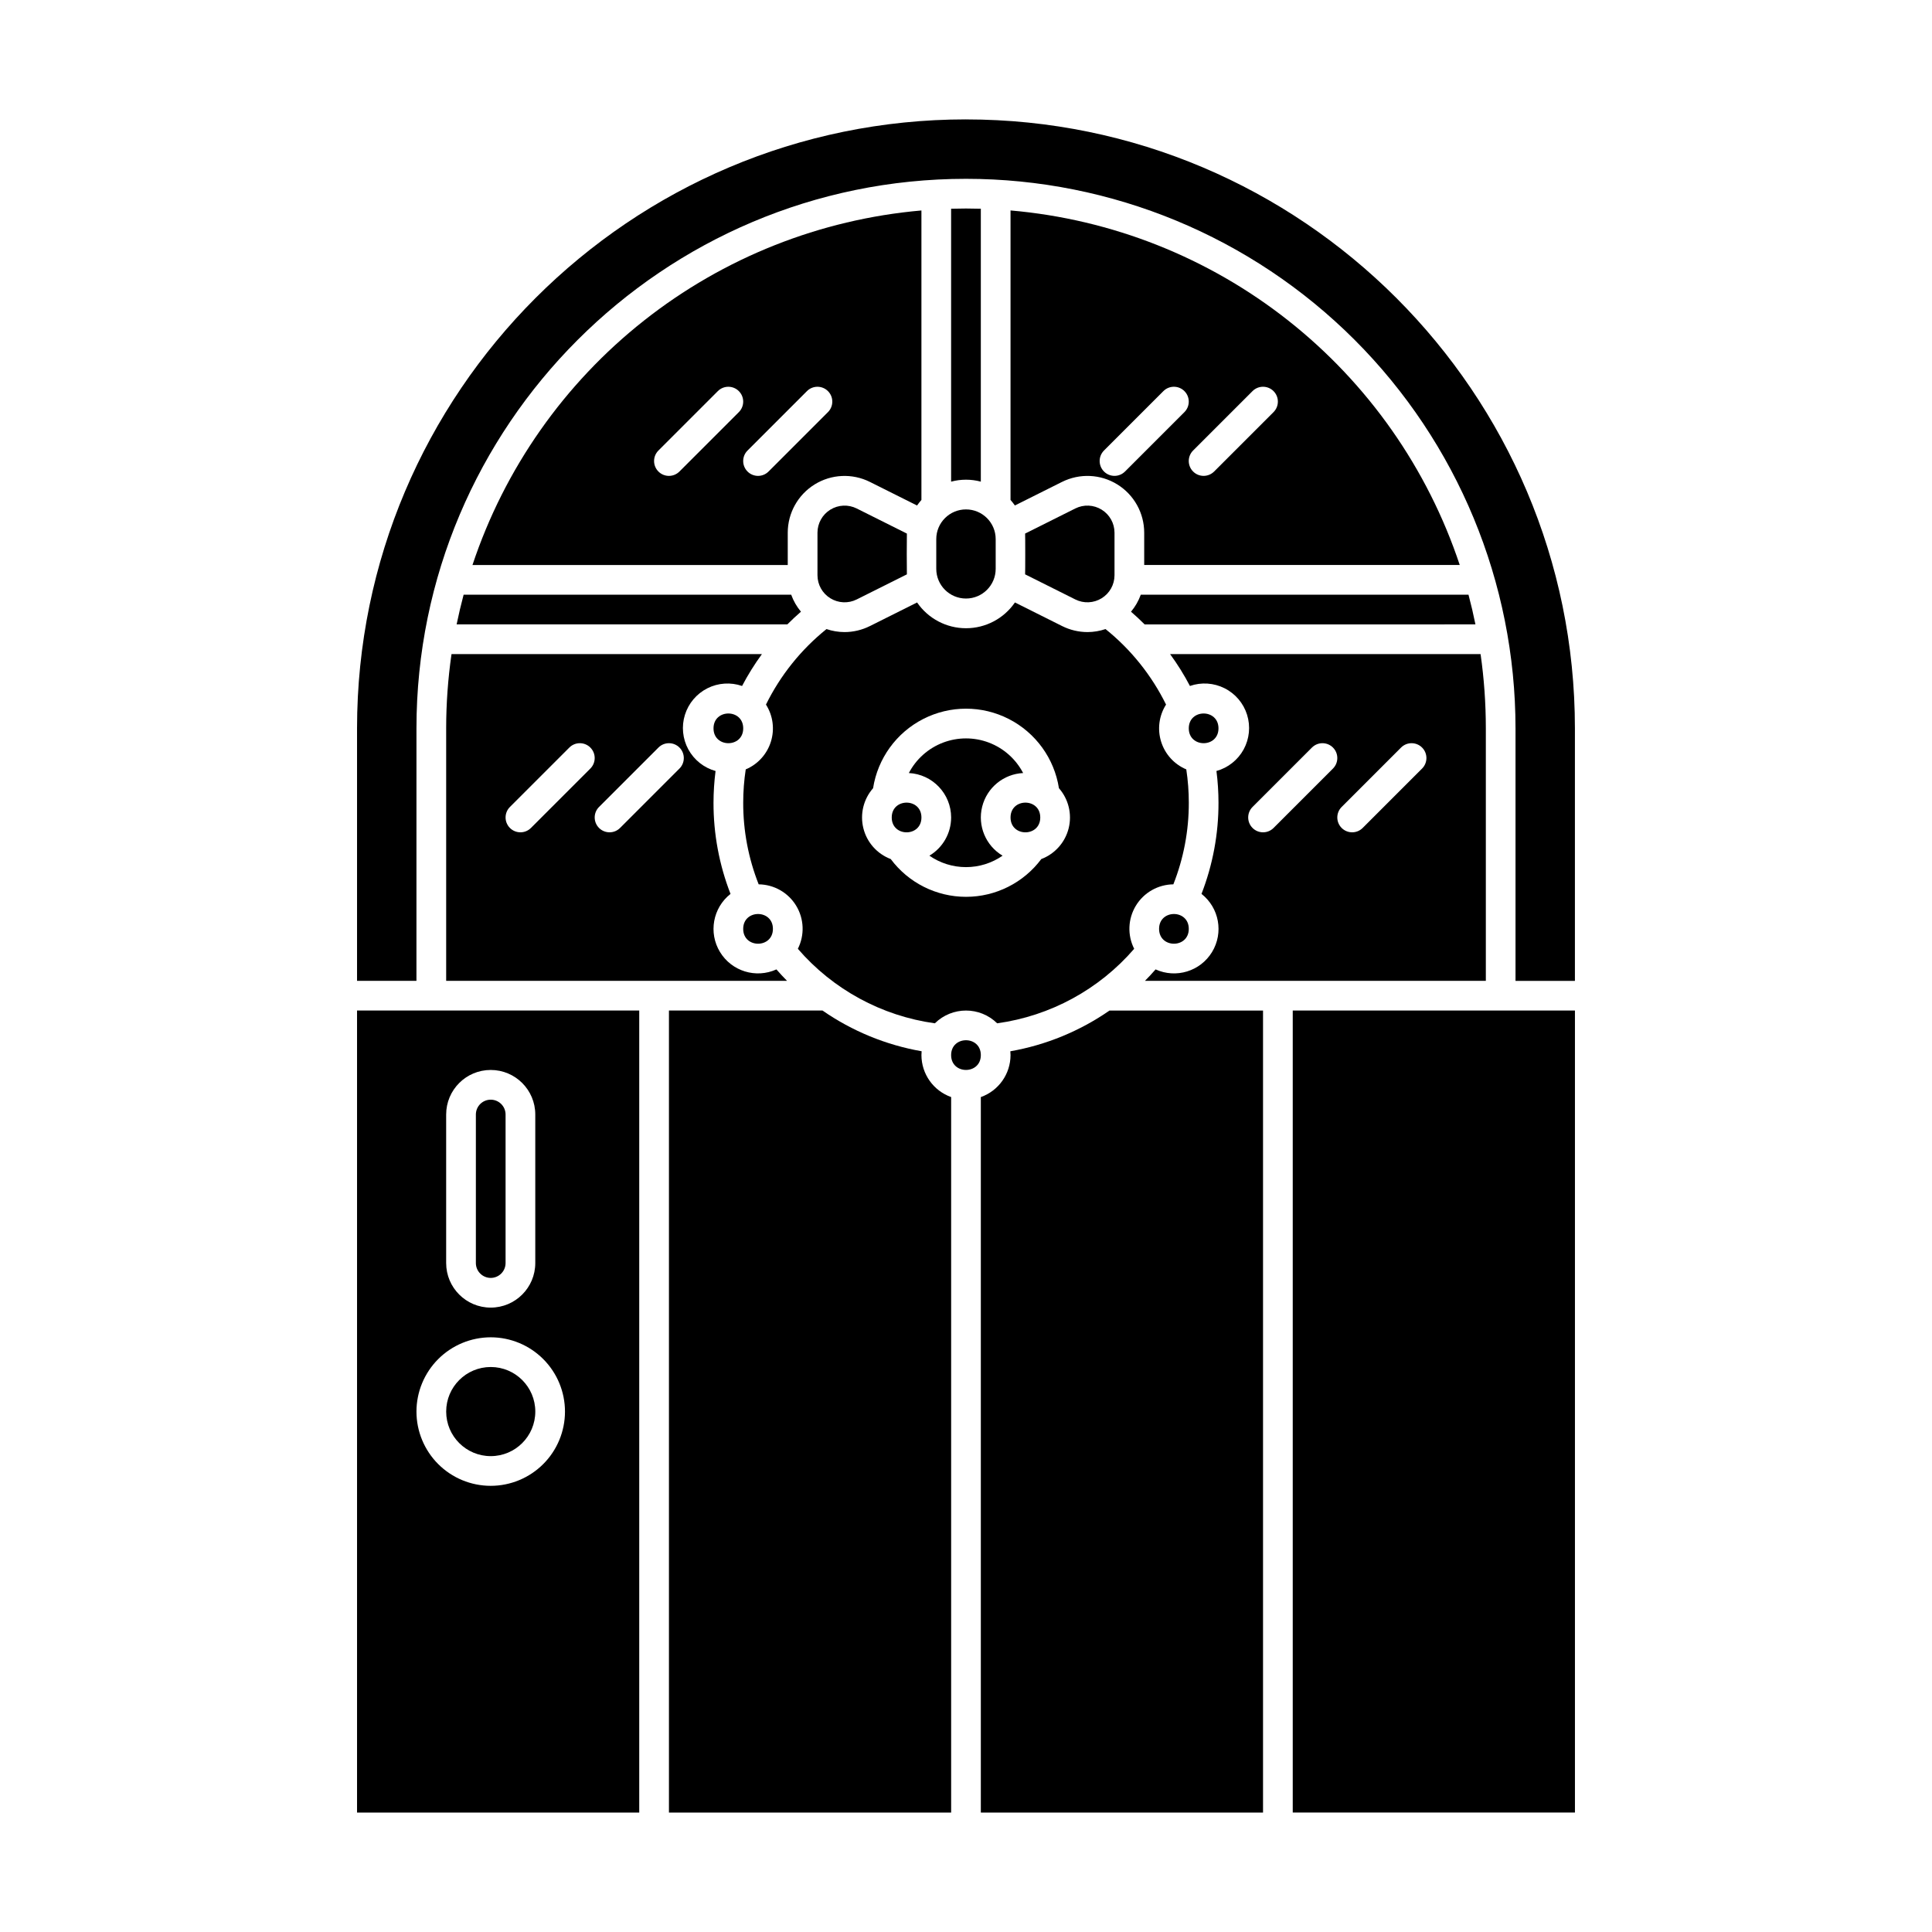 <?xml version="1.0" encoding="UTF-8"?>
<!-- Uploaded to: ICON Repo, www.iconrepo.com, Generator: ICON Repo Mixer Tools -->
<svg fill="#000000" width="800px" height="800px" version="1.1" viewBox="144 144 512 512" xmlns="http://www.w3.org/2000/svg">
 <g>
  <path d="m387.04 303.66-12.488 6.246v-0.004c-2.094 1.051-4.398 1.602-6.742 1.605-1.625-0.004-3.242-0.273-4.781-0.797-6.738 5.418-12.215 12.25-16.039 20.008 1.863 2.926 2.34 6.523 1.305 9.832-1.031 3.312-3.473 6-6.668 7.344-0.445 2.926-0.668 5.879-0.668 8.836-0.016 7.406 1.375 14.742 4.098 21.629 4.066 0.043 7.82 2.184 9.934 5.66 2.113 3.477 2.281 7.793 0.449 11.426 9.301 10.773 22.207 17.793 36.309 19.742 4.582-4.508 11.93-4.508 16.512 0 14.098-1.949 27.008-8.969 36.309-19.742-1.836-3.633-1.664-7.949 0.449-11.426 2.109-3.477 5.867-5.617 9.934-5.66 2.719-6.887 4.109-14.227 4.094-21.629 0-2.957-0.223-5.91-0.668-8.836-3.195-1.344-5.637-4.031-6.668-7.344-1.035-3.309-0.559-6.906 1.305-9.832-3.824-7.758-9.297-14.59-16.039-20.008-1.539 0.523-3.156 0.793-4.781 0.797-2.344-0.004-4.648-0.555-6.742-1.605l-12.488-6.246v0.004c-2.93 4.273-7.781 6.828-12.965 6.828-5.18 0-10.031-2.555-12.961-6.828zm37.59 49.223c2.547 2.902 3.508 6.867 2.578 10.613-0.934 3.746-3.644 6.793-7.254 8.164-4.699 6.297-12.094 10.008-19.949 10.008-7.859 0-15.254-3.711-19.949-10.008-3.613-1.371-6.324-4.418-7.254-8.164-0.934-3.746 0.027-7.711 2.574-10.613 1.234-7.894 6.18-14.719 13.297-18.352 7.117-3.633 15.543-3.633 22.66 0s12.062 10.457 13.297 18.352z"/>
  <path d="m459.04 390.16c0 5.246-7.871 5.246-7.871 0 0-5.25 7.871-5.25 7.871 0"/>
  <path d="m388.19 360.64c0 5.25-7.871 5.25-7.871 0 0-5.246 7.871-5.246 7.871 0"/>
  <path d="m411.8 199.77v76.727-0.004c0.414 0.465 0.801 0.957 1.156 1.465l12.488-6.246v0.004c4.668-2.336 10.207-2.086 14.645 0.656 4.438 2.742 7.137 7.586 7.137 12.801v8.555h83.621c-8.508-25.57-24.312-48.094-45.465-64.793-21.152-16.695-46.73-26.836-73.582-29.164zm30.336 69.191v-0.004c-1.535 1.539-4.027 1.539-5.566 0-1.535-1.539-1.535-4.031 0-5.566l15.746-15.746c1.535-1.535 4.027-1.535 5.566 0.004 1.535 1.535 1.535 4.027 0 5.566zm39.359-15.742-15.742 15.742v-0.004c-1.539 1.539-4.031 1.539-5.566 0-1.539-1.539-1.535-4.031 0-5.566l15.746-15.746c1.535-1.535 4.027-1.535 5.566 0.004 1.535 1.535 1.535 4.027-0.004 5.566z"/>
  <path d="m428.97 302.86c2.223 1.113 4.867 0.992 6.981-0.316 2.117-1.305 3.406-3.617 3.406-6.106v-11.27c0-2.484-1.289-4.797-3.406-6.102-2.113-1.309-4.758-1.43-6.981-0.316l-13.305 6.652c0.047 0.484 0.047 10.32 0 10.805z"/>
  <path d="m466.91 337.02c0 5.246-7.871 5.246-7.871 0 0-5.25 7.871-5.25 7.871 0"/>
  <path d="m446.32 301.6c-0.594 1.645-1.469 3.168-2.59 4.508 1.246 1.078 2.449 2.199 3.613 3.367l87.664-0.004c-0.535-2.648-1.148-5.269-1.84-7.871z"/>
  <path d="m285.86 518.08c0 6.523-5.289 11.809-11.809 11.809-6.523 0-11.809-5.285-11.809-11.809 0-6.519 5.285-11.809 11.809-11.809 6.519 0 11.809 5.289 11.809 11.809"/>
  <path d="m238.62 624.35h74.785v-212.55h-74.785zm23.617-184.99c0-6.523 5.285-11.809 11.809-11.809 6.519 0 11.809 5.285 11.809 11.809v39.359c0 6.519-5.289 11.809-11.809 11.809-6.523 0-11.809-5.289-11.809-11.809zm11.809 59.039c5.219 0 10.223 2.074 13.914 5.766 3.691 3.691 5.766 8.695 5.766 13.914s-2.074 10.227-5.766 13.918c-3.691 3.688-8.695 5.762-13.914 5.762s-10.227-2.074-13.918-5.762c-3.688-3.691-5.762-8.699-5.762-13.918 0.004-5.219 2.082-10.219 5.769-13.91 3.691-3.688 8.691-5.762 13.91-5.769z"/>
  <path d="m274.05 482.66c1.043 0 2.043-0.418 2.781-1.156 0.738-0.734 1.152-1.738 1.152-2.781v-39.359c0-2.176-1.762-3.938-3.934-3.938-2.176 0-3.938 1.762-3.938 3.938v39.359c0 1.043 0.414 2.047 1.152 2.781 0.738 0.738 1.742 1.156 2.785 1.156z"/>
  <path d="m419.68 360.64c0 5.25-7.875 5.25-7.875 0 0-5.246 7.875-5.246 7.875 0"/>
  <path d="m396.06 360.64c-0.004 4.156-2.191 8-5.762 10.125 2.848 1.977 6.231 3.031 9.699 3.031 3.465 0 6.848-1.055 9.695-3.031-4.469-2.656-6.668-7.93-5.41-12.973 1.254-5.047 5.664-8.672 10.859-8.93-1.938-3.707-5.164-6.578-9.074-8.066-3.91-1.484-8.23-1.484-12.141 0-3.914 1.488-7.141 4.359-9.074 8.066 6.273 0.32 11.199 5.496 11.207 11.777z"/>
  <path d="m403.93 271.64v-72.324c-1.309-0.035-2.621-0.059-3.938-0.059s-2.629 0.023-3.938 0.059v72.324h0.004c2.578-0.688 5.293-0.688 7.871 0z"/>
  <path d="m392.12 286.87v7.875c0 4.348 3.527 7.871 7.875 7.871s7.871-3.523 7.871-7.871v-7.875c0-4.348-3.523-7.871-7.871-7.871s-7.875 3.523-7.875 7.871z"/>
  <path d="m447.43 403.93h90.332v-66.91c0-6.586-0.465-13.164-1.395-19.68h-82.285c1.961 2.68 3.723 5.504 5.262 8.449 3.019-1.051 6.336-0.828 9.191 0.613 2.856 1.438 5.004 3.973 5.953 7.023 0.953 3.055 0.625 6.359-0.902 9.168-1.531 2.809-4.133 4.875-7.215 5.727 0.359 2.789 0.539 5.598 0.543 8.406 0.016 8.266-1.512 16.465-4.504 24.168 4.699 3.688 5.898 10.301 2.797 15.402-3.106 5.102-9.531 7.078-14.965 4.606-0.91 1.039-1.84 2.055-2.812 3.027zm67.867-61.824c1.539-1.535 4.031-1.535 5.566 0.004 1.539 1.535 1.535 4.027 0 5.566l-15.742 15.742h-0.004c-1.535 1.539-4.027 1.535-5.566 0-1.535-1.539-1.535-4.031 0.004-5.566zm-39.359 15.742 15.742-15.742c1.539-1.535 4.031-1.535 5.566 0.004 1.539 1.535 1.539 4.027 0 5.566l-15.742 15.742c-1.539 1.539-4.031 1.535-5.566 0-1.539-1.539-1.539-4.031 0-5.566z"/>
  <path d="m348.83 390.16c0 5.246-7.875 5.246-7.875 0 0-5.25 7.875-5.25 7.875 0"/>
  <path d="m262.24 337.02v66.914h90.332c-0.965-0.973-1.898-1.988-2.809-3.027v-0.004c-5.434 2.469-11.855 0.492-14.957-4.609-3.102-5.098-1.902-11.711 2.789-15.398-2.996-7.703-4.523-15.902-4.508-24.168 0.004-2.809 0.188-5.617 0.543-8.402-3.082-0.855-5.684-2.922-7.215-5.731-1.527-2.805-1.855-6.113-0.902-9.164 0.953-3.051 3.102-5.586 5.953-7.027 2.856-1.441 6.172-1.66 9.191-0.613 1.543-2.941 3.301-5.769 5.262-8.449h-82.262c-0.941 6.516-1.414 13.094-1.418 19.68zm56.258 5.09v-0.004c1.535-1.535 4.027-1.535 5.566 0.004 1.535 1.535 1.535 4.027 0 5.566l-15.742 15.742h-0.004c-1.535 1.539-4.027 1.535-5.566 0-1.535-1.539-1.535-4.031 0-5.566zm-39.359 15.742 15.742-15.742v-0.004c1.539-1.535 4.031-1.535 5.566 0.004 1.539 1.535 1.535 4.027 0 5.566l-15.742 15.742h-0.004c-1.535 1.539-4.027 1.535-5.566 0-1.535-1.539-1.535-4.031 0.004-5.566z"/>
  <path d="m403.93 423.61c0 5.25-7.871 5.25-7.871 0 0-5.246 7.871-5.246 7.871 0"/>
  <path d="m400 175.64c-88.984 0-161.38 72.395-161.38 161.38v66.914h15.742l0.004-66.914c0-80.301 65.332-145.63 145.63-145.63 38.621 0.004 75.66 15.348 102.97 42.656 27.309 27.312 42.656 64.352 42.66 102.98v66.914h15.742v-66.914c0-88.984-72.395-161.38-161.38-161.38z"/>
  <path d="m265.01 309.47h87.641c1.164-1.164 2.367-2.285 3.613-3.367v0.004c-1.121-1.34-1.996-2.863-2.59-4.508h-86.809c-0.691 2.598-1.309 5.219-1.855 7.871z"/>
  <path d="m486.59 411.8h74.785v212.54h-74.785z"/>
  <path d="m411.75 422.6c0.027 0.336 0.051 0.676 0.051 1.016-0.008 5-3.16 9.453-7.871 11.121v189.62h74.785v-212.55h-40.688c-7.875 5.457-16.84 9.141-26.277 10.793z"/>
  <path d="m388.19 423.61c0-0.344 0.023-0.68 0.051-1.016-9.438-1.652-18.402-5.336-26.273-10.793h-40.691v212.55h74.785v-189.62c-4.711-1.668-7.863-6.121-7.871-11.121z"/>
  <path d="m371.03 278.75c-2.227-1.113-4.867-0.992-6.984 0.316-2.117 1.305-3.402 3.617-3.406 6.102v11.27c0 2.488 1.289 4.801 3.406 6.106 2.117 1.309 4.758 1.43 6.984 0.316l13.305-6.652c-0.043-0.484-0.043-10.32 0-10.805z"/>
  <path d="m340.96 337.02c0 5.246-7.871 5.246-7.871 0 0-5.25 7.871-5.25 7.871 0"/>
  <path d="m269.21 293.73h83.551v-8.555c0-5.215 2.703-10.059 7.137-12.801 4.438-2.742 9.98-2.992 14.645-0.656l12.488 6.246v-0.004c0.355-0.508 0.742-1 1.156-1.465v-76.719c-26.836 2.348-52.395 12.496-73.535 29.188-21.141 16.695-36.934 39.207-45.441 64.766zm88.641-46.078v-0.004c1.539-1.535 4.031-1.535 5.566 0.004 1.539 1.535 1.535 4.027 0 5.566l-15.742 15.742h-0.004c-1.535 1.539-4.027 1.539-5.566 0-1.535-1.539-1.535-4.031 0.004-5.566zm-39.359 15.742 15.742-15.742v-0.004c1.539-1.535 4.031-1.535 5.566 0.004 1.539 1.535 1.539 4.027 0 5.566l-15.742 15.742c-1.539 1.539-4.031 1.539-5.566 0-1.539-1.539-1.539-4.031 0-5.566z"/>
 </g>
</svg>